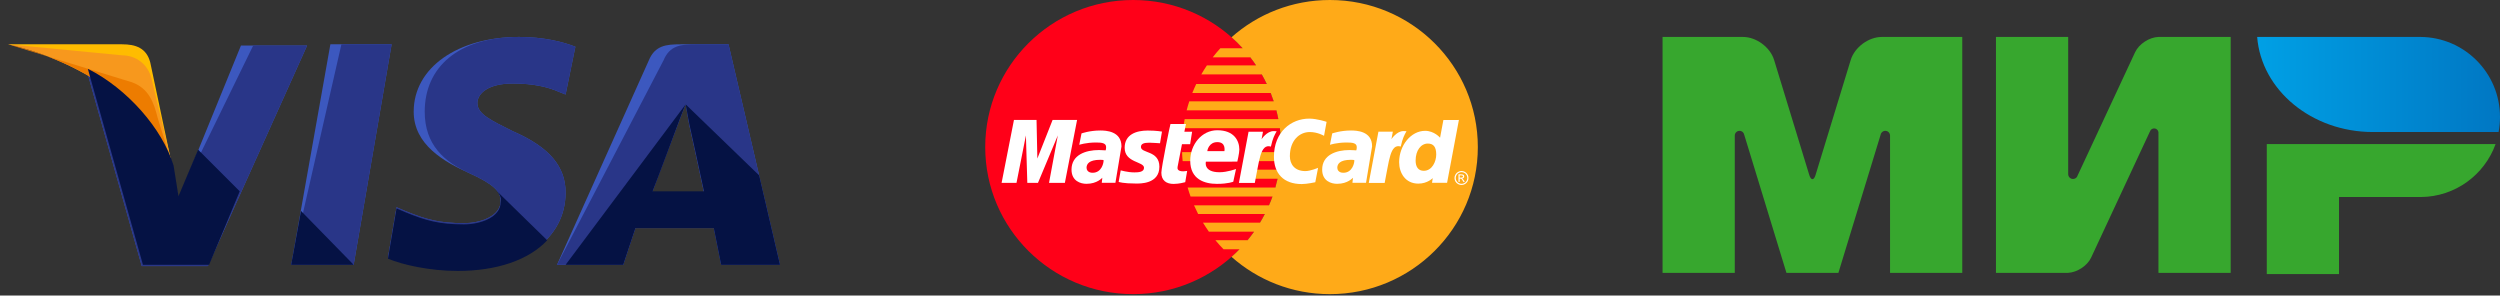 <svg width="203" height="24" viewBox="0 0 203 24" fill="none" xmlns="http://www.w3.org/2000/svg">
<rect x="0" y="0" width="203" height="24" fill="#333333" stroke="none"/>
<path d="M23.644 21.502L26.827 3.597H31.801L28.717 21.502H23.644Z" fill="#3C58BF"/>
<path d="M23.644 21.502L27.723 3.597H31.801L28.717 21.502H23.644Z" fill="#293688"/>
<path d="M46.722 3.796C45.727 3.398 44.136 3 42.146 3C37.173 3 33.592 5.487 33.592 9.068C33.592 11.754 36.078 13.146 38.068 14.042C40.057 14.937 40.654 15.534 40.654 16.329C40.654 17.523 39.063 18.12 37.67 18.12C35.681 18.12 34.586 17.822 32.895 17.125L32.199 16.827L31.503 20.905C32.696 21.403 34.885 21.9 37.173 21.9C42.445 21.9 45.926 19.413 45.926 15.633C45.926 13.544 44.633 11.953 41.649 10.659C39.858 9.764 38.764 9.267 38.764 8.372C38.764 7.576 39.66 6.78 41.649 6.78C43.34 6.78 44.534 7.078 45.429 7.476L45.926 7.675L46.722 3.796Z" fill="#3C58BF"/>
<path d="M46.722 3.796C45.727 3.398 44.136 3 42.146 3C37.173 3 34.487 5.487 34.487 9.068C34.487 11.754 36.078 13.146 38.068 14.042C40.057 14.937 40.654 15.534 40.654 16.329C40.654 17.523 39.063 18.12 37.67 18.12C35.681 18.12 34.586 17.822 32.895 17.125L32.199 16.827L31.503 20.905C32.696 21.403 34.885 21.9 37.173 21.9C42.445 21.9 45.926 19.413 45.926 15.633C45.926 13.544 44.633 11.953 41.649 10.659C39.858 9.764 38.764 9.267 38.764 8.372C38.764 7.576 39.66 6.78 41.649 6.78C43.34 6.78 44.534 7.078 45.429 7.476L45.926 7.675L46.722 3.796Z" fill="#293688"/>
<path d="M55.277 3.597C54.083 3.597 53.188 3.696 52.691 4.89L45.23 21.502H50.602L51.596 18.518H57.963L58.559 21.502H63.334L59.156 3.597H55.277ZM52.989 15.534C53.287 14.638 54.978 10.261 54.978 10.261C54.978 10.261 55.376 9.167 55.675 8.471L55.973 10.162C55.973 10.162 56.968 14.638 57.167 15.633H52.989V15.534Z" fill="#3C58BF"/>
<path d="M56.471 3.597C55.277 3.597 54.382 3.696 53.884 4.89L45.23 21.502H50.602L51.596 18.518H57.963L58.559 21.502H63.334L59.156 3.597H56.471ZM52.989 15.534C53.387 14.539 54.978 10.261 54.978 10.261C54.978 10.261 55.376 9.167 55.675 8.471L55.973 10.162C55.973 10.162 56.968 14.638 57.167 15.633H52.989V15.534Z" fill="#293688"/>
<path d="M14.492 16.131L13.995 13.545C13.1 10.56 10.215 7.278 7.032 5.686L11.508 21.602H16.88L24.937 3.697H19.566L14.492 16.131Z" fill="#3C58BF"/>
<path d="M14.492 16.131L13.995 13.545C13.1 10.56 10.215 7.278 7.032 5.686L11.508 21.602H16.88L24.937 3.697H20.56L14.492 16.131Z" fill="#293688"/>
<path d="M0.666 3.597L1.561 3.796C7.927 5.288 12.304 9.068 13.995 13.544L12.205 5.089C11.906 3.895 11.011 3.597 9.917 3.597H0.666Z" fill="#FFBC00"/>
<path d="M0.666 3.597C7.032 5.089 12.304 8.968 13.995 13.445L12.304 6.382C12.006 5.188 11.011 4.492 9.917 4.492L0.666 3.597Z" fill="#F7981D"/>
<path d="M0.666 3.597C7.032 5.089 12.304 8.968 13.995 13.445L12.802 9.565C12.503 8.371 12.105 7.178 10.713 6.68L0.666 3.597Z" fill="#ED7C00"/>
<path d="M19.466 15.534L16.084 12.152L14.493 15.932L14.095 13.445C13.2 10.461 10.315 7.178 7.132 5.587L11.608 21.503H16.98L19.466 15.534ZM28.718 21.503L24.44 17.126L23.644 21.503H28.718ZM40.157 15.335C40.555 15.733 40.754 16.032 40.654 16.43C40.654 17.623 39.063 18.22 37.67 18.22C35.681 18.22 34.586 17.922 32.895 17.225L32.199 16.927L31.503 21.005C32.696 21.503 34.885 22 37.173 22C40.356 22 42.942 21.105 44.434 19.513L40.157 15.335ZM45.926 21.503H50.602L51.596 18.518H57.963L58.56 21.503H63.334L61.643 14.241L55.675 8.472L55.973 10.063C55.973 10.063 56.968 14.54 57.167 15.534H52.989C53.387 14.54 54.978 10.262 54.978 10.262C54.978 10.262 55.376 9.168 55.675 8.472" fill="#051244"/>
<path d="M92.012 23.884C98.646 23.884 104.024 18.537 104.024 11.942C104.024 5.347 98.646 0 92.012 0C85.378 0 80 5.347 80 11.942C80 18.537 85.378 23.884 92.012 23.884Z" fill="#FF0018"/>
<path fill-rule="evenodd" clip-rule="evenodd" d="M107.988 0C104.918 0 102.12 1.143 99.998 3.024C100.318 3.304 100.622 3.605 100.907 3.921H99.089C98.874 4.155 98.668 4.401 98.473 4.654H101.523C101.687 4.869 101.847 5.083 101.996 5.31H98.001C97.841 5.548 97.689 5.793 97.544 6.043H102.456C102.6 6.297 102.737 6.554 102.862 6.819H97.135C97.021 7.061 96.912 7.303 96.815 7.553H103.182C103.271 7.775 103.349 7.998 103.427 8.228H96.569C96.491 8.47 96.417 8.716 96.354 8.961H103.642C103.704 9.195 103.755 9.433 103.802 9.675H96.194C96.147 9.917 96.109 10.163 96.073 10.409H103.923C103.989 10.912 104.02 11.427 104.02 11.946C104.02 12.082 104.016 12.219 104.013 12.351H95.984C95.991 12.597 96.007 12.843 96.031 13.085H103.966C103.942 13.319 103.915 13.549 103.88 13.779H96.116C96.155 14.025 96.202 14.271 96.253 14.513H103.739C103.685 14.755 103.626 14.993 103.56 15.227H96.436C96.506 15.476 96.588 15.718 96.674 15.96H103.326C103.24 16.202 103.146 16.44 103.041 16.674H96.955C97.06 16.912 97.17 17.146 97.287 17.376H102.706C102.581 17.614 102.452 17.852 102.312 18.079H97.681C97.833 18.328 97.993 18.574 98.161 18.812H101.832C101.664 19.05 101.484 19.28 101.301 19.506H98.691C98.902 19.76 99.12 20.006 99.35 20.24H100.646C100.439 20.454 100.22 20.661 99.998 20.856C102.12 22.737 104.918 23.884 107.988 23.884C114.62 23.884 120 18.535 120 11.942C120 5.349 114.62 0 107.988 0Z" fill="#FFAA18"/>
<path fill-rule="evenodd" clip-rule="evenodd" d="M97.373 13.502V11.431H101.906L101.25 15.032H95.079V13.502H97.373Z" fill="#FF0018"/>
<path d="M95.976 11.708H96.639L96.799 10.697H96.171L96.3 10.069H95.043C95.016 10.093 94.302 13.596 94.302 14.025C94.302 14.657 94.716 14.938 95.301 14.934C95.761 14.93 96.116 14.821 96.241 14.794L96.397 13.881C96.311 13.881 96.186 13.912 96.073 13.912C95.636 13.912 95.59 13.713 95.617 13.565L95.976 11.708Z" fill="white"/>
<path d="M100.47 13.124C100.47 13.124 100.634 12.429 100.634 12.145C100.634 11.438 100.22 10.576 98.843 10.576C97.579 10.576 96.647 11.739 96.647 13.053C96.647 14.571 97.817 14.93 98.816 14.93C99.737 14.93 100.142 14.755 100.142 14.755L100.365 13.721C100.365 13.721 99.663 13.986 99.031 13.986C97.681 13.986 97.919 13.128 97.919 13.128L100.47 13.124ZM98.847 11.54C99.557 11.54 99.425 12.219 99.425 12.273H98.032C98.032 12.203 98.165 11.54 98.847 11.54Z" fill="white"/>
<path d="M104.738 12.683C104.738 11.415 105.503 10.721 106.357 10.721C106.997 10.721 107.512 11.029 107.512 11.029L107.719 9.894C107.719 9.894 106.958 9.632 106.303 9.632C104.851 9.632 103.443 10.705 103.443 12.726C103.443 14.064 104.204 14.946 105.702 14.946C106.127 14.946 106.802 14.798 106.802 14.798L107.028 13.627C107.028 13.627 106.412 13.893 105.99 13.893C105.097 13.889 104.738 13.307 104.738 12.683Z" fill="white"/>
<path d="M89.34 10.596C88.477 10.596 87.818 10.834 87.818 10.834L87.635 11.758C87.635 11.758 88.181 11.571 89.004 11.571C89.472 11.571 89.816 11.618 89.816 11.942C89.816 12.141 89.773 12.211 89.773 12.211C89.773 12.211 89.402 12.184 89.234 12.184C88.15 12.184 87.007 12.578 87.007 13.771C87.007 14.712 87.756 14.926 88.22 14.926C89.106 14.926 89.488 14.435 89.507 14.435L89.464 14.844H90.572L91.064 11.891C91.064 10.635 89.784 10.596 89.34 10.596ZM88.719 14.029C88.329 14.029 88.228 13.775 88.228 13.623C88.228 13.331 88.415 12.976 89.336 12.976C89.55 12.976 89.574 12.995 89.609 12.999C89.632 13.182 89.476 14.029 88.719 14.029Z" fill="white"/>
<path d="M93.335 11.587C93.51 11.587 94.193 11.633 94.193 11.633L94.353 10.685C94.353 10.685 93.912 10.6 93.194 10.6C92.266 10.6 91.322 10.916 91.322 12C91.322 13.229 92.894 13.104 92.894 13.623C92.894 13.97 92.453 13.998 92.117 13.998C91.532 13.998 91.005 13.826 91.002 13.834L90.834 14.77C90.865 14.778 91.189 14.903 92.242 14.903C92.527 14.903 94.142 14.965 94.142 13.537C94.142 12.203 92.644 12.468 92.644 11.934C92.644 11.669 92.886 11.587 93.335 11.587Z" fill="white"/>
<path d="M117.203 9.745L116.934 11.181C116.934 11.181 116.462 10.623 115.72 10.623C114.569 10.623 113.61 11.809 113.61 13.171C113.61 14.048 114.121 14.91 115.166 14.91C115.919 14.91 116.337 14.462 116.337 14.462L116.282 14.844H117.503L118.463 9.741L117.203 9.745ZM115.611 13.869C115.159 13.869 114.948 13.545 114.948 13.038C114.948 12.207 115.385 11.657 115.939 11.657C116.391 11.657 116.622 11.922 116.622 12.546C116.622 13.112 116.29 13.869 115.611 13.869Z" fill="white"/>
<path d="M85.47 9.741L84.233 12.874L84.167 9.741H82.333L81.33 14.848H82.54L83.304 10.997L83.418 14.848H84.284L85.895 10.997L85.181 14.848H86.468L87.459 9.741H85.47Z" fill="white"/>
<path d="M103.42 10.646C102.858 10.646 102.44 11.302 102.44 11.302L102.553 10.697H101.383L100.599 14.856H101.89C102.257 13.081 102.323 11.637 103.197 11.903C103.349 11.216 103.498 10.951 103.665 10.658C103.661 10.658 103.583 10.646 103.42 10.646Z" fill="white"/>
<path d="M109.697 10.596C108.834 10.596 108.175 10.834 108.175 10.834L107.992 11.758C107.992 11.758 108.538 11.571 109.361 11.571C109.829 11.571 110.169 11.618 110.169 11.942C110.169 12.141 110.126 12.211 110.126 12.211C110.126 12.211 109.755 12.184 109.587 12.184C108.503 12.184 107.36 12.578 107.36 13.771C107.36 14.712 108.109 14.926 108.573 14.926C109.459 14.926 109.841 14.435 109.86 14.435L109.818 14.844H110.922L111.413 11.891C111.425 10.635 110.141 10.596 109.697 10.596ZM109.08 14.029C108.69 14.029 108.589 13.775 108.589 13.623C108.589 13.331 108.776 12.976 109.697 12.976C109.911 12.976 109.935 12.995 109.97 12.999C109.993 13.182 109.837 14.029 109.08 14.029Z" fill="white"/>
<path d="M114.207 10.658C114.207 10.658 114.129 10.643 113.965 10.643C113.403 10.643 112.985 11.298 112.985 11.298L113.099 10.693H111.928L111.144 14.852H112.435C112.802 13.077 112.868 11.633 113.742 11.899C113.891 11.216 114.039 10.951 114.207 10.658Z" fill="white"/>
<path d="M119.165 14.17C119.114 14.08 119.044 14.006 118.954 13.959C118.865 13.908 118.771 13.885 118.677 13.885C118.584 13.885 118.49 13.908 118.397 13.959C118.307 14.006 118.237 14.076 118.182 14.17C118.131 14.259 118.104 14.357 118.104 14.454C118.104 14.552 118.127 14.646 118.178 14.735C118.229 14.825 118.299 14.895 118.389 14.946C118.479 14.997 118.572 15.02 118.674 15.02C118.771 15.02 118.865 14.997 118.954 14.946C119.044 14.895 119.114 14.825 119.165 14.735C119.216 14.646 119.239 14.552 119.239 14.454C119.243 14.353 119.216 14.259 119.165 14.17ZM119.087 14.688C119.044 14.763 118.986 14.821 118.912 14.864C118.837 14.907 118.759 14.926 118.677 14.926C118.596 14.926 118.518 14.907 118.443 14.864C118.369 14.821 118.311 14.763 118.268 14.688C118.225 14.614 118.205 14.536 118.205 14.454C118.205 14.372 118.225 14.294 118.268 14.216C118.311 14.138 118.369 14.08 118.443 14.041C118.518 13.998 118.596 13.978 118.677 13.978C118.756 13.978 118.834 13.998 118.912 14.041C118.99 14.08 119.048 14.138 119.087 14.216C119.13 14.29 119.15 14.372 119.15 14.454C119.15 14.536 119.126 14.614 119.087 14.688Z" fill="white"/>
<path d="M118.775 14.524C118.763 14.513 118.744 14.501 118.724 14.493C118.779 14.489 118.818 14.47 118.849 14.439C118.88 14.407 118.896 14.368 118.896 14.322C118.896 14.29 118.888 14.259 118.869 14.232C118.849 14.204 118.826 14.185 118.791 14.173C118.759 14.162 118.705 14.158 118.635 14.158H118.428V14.77H118.529V14.509H118.588C118.623 14.509 118.65 14.517 118.666 14.528C118.693 14.548 118.728 14.595 118.767 14.669L118.822 14.766H118.943L118.869 14.645C118.83 14.591 118.798 14.552 118.775 14.524ZM118.646 14.423H118.525V14.24H118.639C118.685 14.24 118.72 14.243 118.736 14.251C118.756 14.259 118.767 14.271 118.779 14.283C118.791 14.298 118.795 14.314 118.795 14.329C118.795 14.357 118.783 14.38 118.763 14.396C118.74 14.415 118.701 14.423 118.646 14.423Z" fill="white"/>
<path fill-rule="evenodd" clip-rule="evenodd" d="M184.063 11.698V22.253H189.927V15.998H196.573C199.37 15.977 201.746 14.191 202.642 11.698H184.063Z" fill="#37A72E"/>
<path fill-rule="evenodd" clip-rule="evenodd" d="M183.281 3C183.622 7.314 187.704 10.721 192.689 10.721C192.705 10.721 202.885 10.721 202.885 10.721C202.961 10.325 203 9.917 203 9.499C203 5.925 200.116 3.026 196.55 3L183.281 3Z" fill="url(#paint0_linear_23_165)"/>
<path fill-rule="evenodd" clip-rule="evenodd" d="M174.602 10.618L174.607 10.608L174.607 10.609C174.667 10.501 174.783 10.428 174.915 10.428C175.106 10.428 175.261 10.58 175.267 10.77L175.267 10.77V22.156H181.131V3H175.267C174.523 3.025 173.683 3.57 173.371 4.24L168.704 14.248C168.692 14.289 168.674 14.327 168.651 14.361L168.649 14.365L168.649 14.364C168.578 14.466 168.461 14.533 168.328 14.533C168.112 14.533 167.937 14.358 167.937 14.142V3H162.073V22.156H167.937V22.154C168.672 22.115 169.492 21.576 169.8 20.916L174.59 10.644C174.594 10.635 174.598 10.627 174.602 10.618Z" fill="#37A72E"/>
<path fill-rule="evenodd" clip-rule="evenodd" d="M152.705 10.946L149.278 22.156H145.059L141.63 10.939C141.597 10.759 141.439 10.623 141.25 10.623C141.037 10.623 140.864 10.796 140.864 11.009C140.864 11.011 140.864 11.013 140.864 11.014L140.864 22.156H135V3H140.033H141.532C142.611 3 143.742 3.837 144.057 4.869L146.911 14.203C147.053 14.668 147.284 14.667 147.425 14.203L150.279 4.869C150.595 3.837 151.725 3 152.804 3L154.303 3H159.336V22.156H153.472V11.014C153.472 11.013 153.472 11.011 153.472 11.009C153.472 10.796 153.299 10.623 153.086 10.623C152.894 10.623 152.735 10.763 152.705 10.946Z" fill="#37A72E"/>
<defs>
<linearGradient id="paint0_linear_23_165" x1="183.281" y1="6.861" x2="203" y2="6.861" gradientUnits="userSpaceOnUse">
<stop stop-color="#00A0E5"/>
<stop offset="1" stop-color="#0077C3"/>
</linearGradient>
</defs>
</svg>
